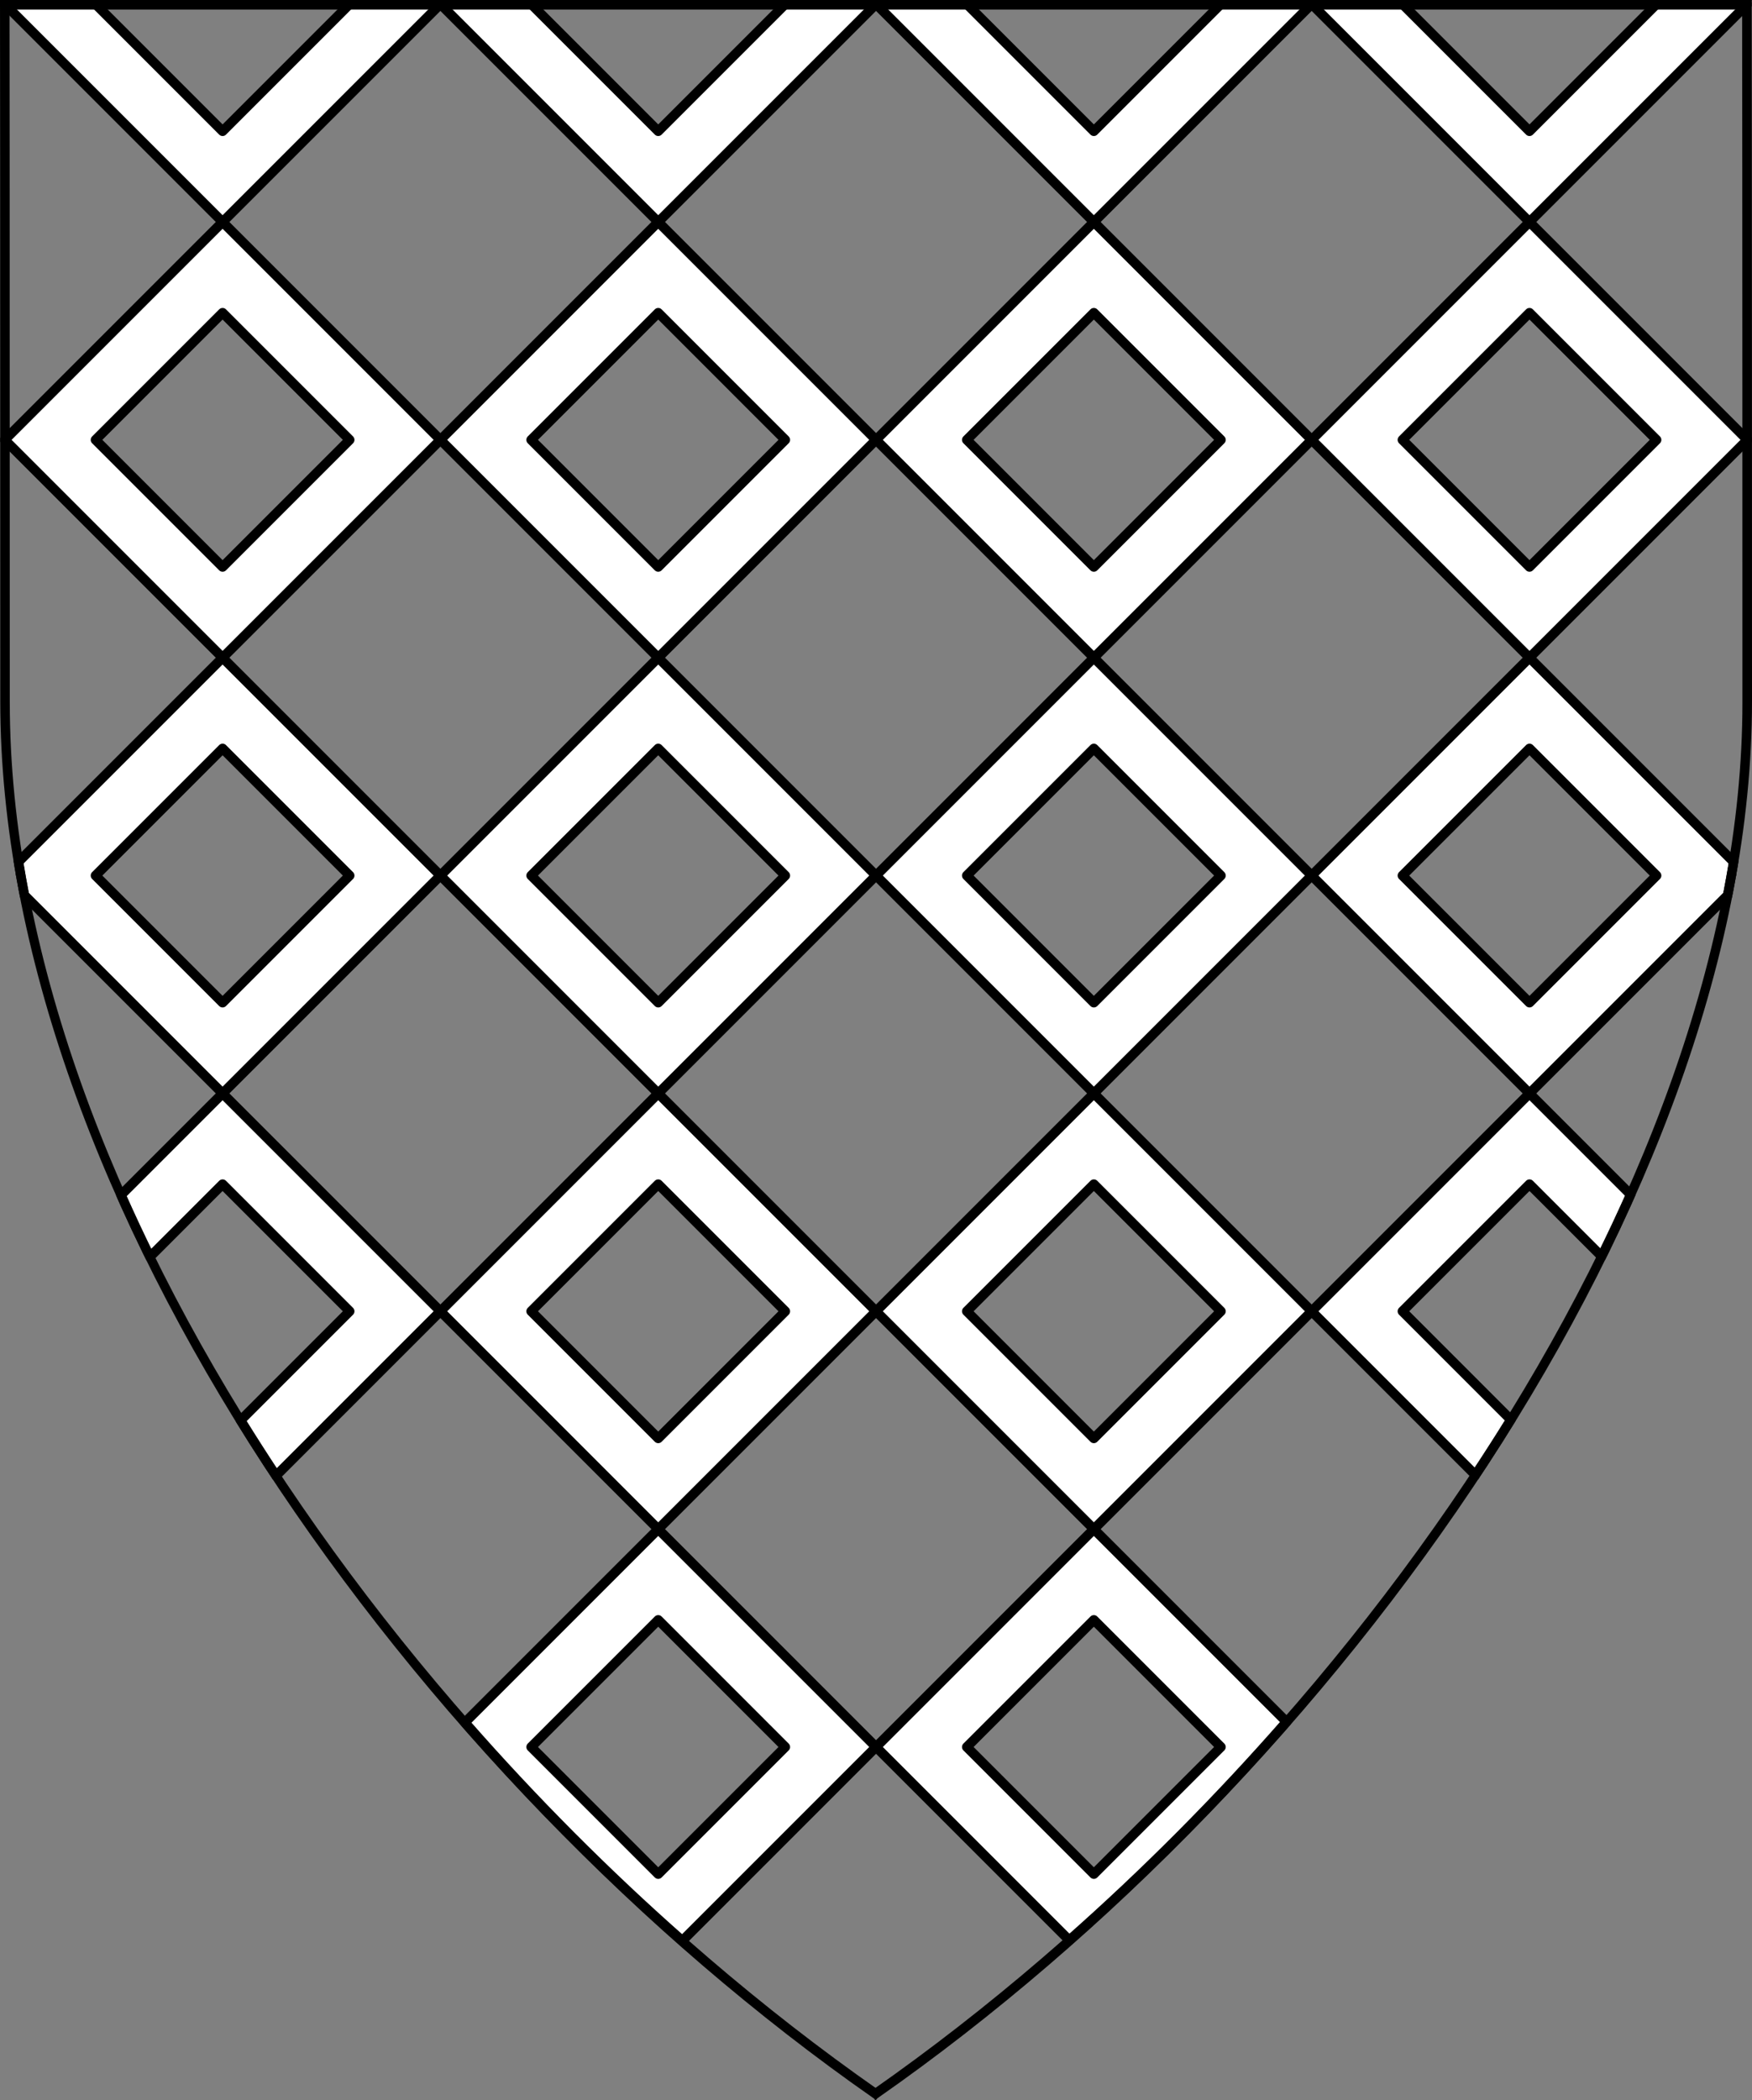 <?xml version="1.0" encoding="UTF-8" standalone="no"?>
<!DOCTYPE svg PUBLIC "-//W3C//DTD SVG 1.1//EN" "http://www.w3.org/Graphics/SVG/1.1/DTD/svg11.dtd">
<svg xmlns="http://www.w3.org/2000/svg" version="1.1" xmlns:dc="http://purl.org/dc/elements/1.1/" xmlns:xl="http://www.w3.org/1999/xlink" viewBox="38.382 61.016 364.219 436.5" width="364.219" height="436.5">
  <rect x="38.382" y="61.016" width="364.219" height="436.5" fill="#808080" stroke="none"/>
  <defs>
    <clipPath id="artboard_clip_path">
      <path d="M 38.382 61.016 L 402.538 61.016 C 402.538 61.016 402.601 103.741 402.601 206.784 C 402.601 309.828 316.793 430.129 220.395 497.516 C 123.931 430.129 38.438 310.33 38.438 206.784 C 38.438 103.238 38.382 61.016 38.382 61.016 Z"/>
    </clipPath>
  </defs>
  <g id="Masculy_(Semy)" stroke="none" fill="none" stroke-dasharray="none" fill-opacity="1" stroke-opacity="1">
    <title>Masculy (Semy)</title>
    <g id="Masculy_(Semy)_Layer_2" clip-path="url(#artboard_clip_path)">
      <title>Layer 2</title>
      <g id="Graphic_288">
        <path d="M 356.344 216.586 L 382.758 243 L 356.344 269.414 L 329.93 243 Z M 397.561 247.064 C 398.011 244.764 398.425 242.469 398.803 240.178 L 356.344 197.719 L 311.062 243 L 356.344 288.281 Z" fill="#FFFFFF"/>
        <path d="M 356.344 216.586 L 382.758 243 L 356.344 269.414 L 329.93 243 Z M 397.561 247.064 C 398.011 244.764 398.425 242.469 398.803 240.178 L 356.344 197.719 L 311.062 243 L 356.344 288.281 Z" stroke="black" stroke-linecap="round" stroke-linejoin="round" stroke-width="2"/>
      </g>
      <g id="Graphic_238">
        <path d="M 84.656 107.156 L 39.375 152.438 L 84.656 197.719 L 129.938 152.438 Z M 84.656 126.023 L 111.07 152.438 L 84.656 178.852 L 58.242 152.438 Z" fill="#FFFFFF"/>
        <path d="M 84.656 107.156 L 39.375 152.438 L 84.656 197.719 L 129.938 152.438 Z M 84.656 126.023 L 111.07 152.438 L 84.656 178.852 L 58.242 152.438 Z" stroke="black" stroke-linecap="round" stroke-linejoin="round" stroke-width="2"/>
      </g>
      <g id="Graphic_237">
        <path d="M 175.219 107.156 L 129.938 152.438 L 175.219 197.719 L 220.5 152.438 Z M 175.219 126.023 L 201.633 152.438 L 175.219 178.852 L 148.805 152.438 Z" fill="#FFFFFF"/>
        <path d="M 175.219 107.156 L 129.938 152.438 L 175.219 197.719 L 220.5 152.438 Z M 175.219 126.023 L 201.633 152.438 L 175.219 178.852 L 148.805 152.438 Z" stroke="black" stroke-linecap="round" stroke-linejoin="round" stroke-width="2"/>
      </g>
      <g id="Graphic_236">
        <path d="M 265.781 107.156 L 220.5 152.438 L 265.781 197.719 L 311.062 152.438 Z M 265.781 126.023 L 292.195 152.438 L 265.781 178.852 L 239.367 152.438 Z" fill="#FFFFFF"/>
        <path d="M 265.781 107.156 L 220.5 152.438 L 265.781 197.719 L 311.062 152.438 Z M 265.781 126.023 L 292.195 152.438 L 265.781 178.852 L 239.367 152.438 Z" stroke="black" stroke-linecap="round" stroke-linejoin="round" stroke-width="2"/>
      </g>
      <g id="Graphic_235">
        <path d="M 356.344 107.156 L 311.062 152.438 L 356.344 197.719 L 401.625 152.438 Z M 356.344 126.023 L 382.758 152.438 L 356.344 178.852 L 329.93 152.438 Z" fill="#FFFFFF"/>
        <path d="M 356.344 107.156 L 311.062 152.438 L 356.344 197.719 L 401.625 152.438 Z M 356.344 126.023 L 382.758 152.438 L 356.344 178.852 L 329.93 152.438 Z" stroke="black" stroke-linecap="round" stroke-linejoin="round" stroke-width="2"/>
      </g>
      <g id="Graphic_282">
        <path d="M 84.656 216.586 L 111.07 243 L 84.656 269.414 L 58.242 243 Z M 42.219 240.156 C 42.595 242.46 43.007 244.768 43.455 247.08 L 84.656 288.281 L 129.938 243 L 84.656 197.719 Z" fill="#FFFFFF"/>
        <path d="M 84.656 216.586 L 111.07 243 L 84.656 269.414 L 58.242 243 Z M 42.219 240.156 C 42.595 242.46 43.007 244.768 43.455 247.08 L 84.656 288.281 L 129.938 243 L 84.656 197.719 Z" stroke="black" stroke-linecap="round" stroke-linejoin="round" stroke-width="2"/>
      </g>
      <g id="Graphic_233">
        <path d="M 175.219 197.719 L 129.938 243 L 175.219 288.281 L 220.5 243 Z M 175.219 216.586 L 201.633 243 L 175.219 269.414 L 148.805 243 Z" fill="#FFFFFF"/>
        <path d="M 175.219 197.719 L 129.938 243 L 175.219 288.281 L 220.5 243 Z M 175.219 216.586 L 201.633 243 L 175.219 269.414 L 148.805 243 Z" stroke="black" stroke-linecap="round" stroke-linejoin="round" stroke-width="2"/>
      </g>
      <g id="Graphic_232">
        <path d="M 265.781 197.719 L 220.5 243 L 265.781 288.281 L 311.062 243 Z M 265.781 216.586 L 292.195 243 L 265.781 269.414 L 239.367 243 Z" fill="#FFFFFF"/>
        <path d="M 265.781 197.719 L 220.5 243 L 265.781 288.281 L 311.062 243 Z M 265.781 216.586 L 292.195 243 L 265.781 269.414 L 239.367 243 Z" stroke="black" stroke-linecap="round" stroke-linejoin="round" stroke-width="2"/>
      </g>
      <g id="Graphic_283">
        <path d="M 63.531 309.406 C 65.438 313.702 67.444 317.988 69.545 322.26 L 84.656 307.148 L 111.07 333.562 L 88.398 356.234 C 90.784 360.093 93.24 363.928 95.762 367.738 L 129.938 333.562 L 84.656 288.281 Z" fill="#FFFFFF"/>
        <path d="M 63.531 309.406 C 65.438 313.702 67.444 317.988 69.545 322.26 L 84.656 307.148 L 111.07 333.562 L 88.398 356.234 C 90.784 360.093 93.24 363.928 95.762 367.738 L 129.938 333.562 L 84.656 288.281 Z" stroke="black" stroke-linecap="round" stroke-linejoin="round" stroke-width="2"/>
      </g>
      <g id="Graphic_229">
        <path d="M 175.219 288.281 L 129.938 333.562 L 175.219 378.844 L 220.5 333.562 Z M 175.219 307.148 L 201.633 333.562 L 175.219 359.977 L 148.805 333.562 Z" fill="#FFFFFF"/>
        <path d="M 175.219 288.281 L 129.938 333.562 L 175.219 378.844 L 220.5 333.562 Z M 175.219 307.148 L 201.633 333.562 L 175.219 359.977 L 148.805 333.562 Z" stroke="black" stroke-linecap="round" stroke-linejoin="round" stroke-width="2"/>
      </g>
      <g id="Graphic_228">
        <path d="M 265.781 288.281 L 220.5 333.562 L 265.781 378.844 L 311.062 333.562 Z M 265.781 307.148 L 292.195 333.562 L 265.781 359.977 L 239.367 333.562 Z" fill="#FFFFFF"/>
        <path d="M 265.781 288.281 L 220.5 333.562 L 265.781 378.844 L 311.062 333.562 Z M 265.781 307.148 L 292.195 333.562 L 265.781 359.977 L 239.367 333.562 Z" stroke="black" stroke-linecap="round" stroke-linejoin="round" stroke-width="2"/>
      </g>
      <g id="Graphic_286">
        <path d="M 345.107 367.607 C 347.631 363.799 350.088 359.965 352.476 356.109 L 329.93 333.562 L 356.344 307.148 L 371.359 322.163 C 373.464 317.896 375.476 313.615 377.387 309.325 L 356.344 288.281 L 311.062 333.562 Z" fill="#FFFFFF"/>
        <path d="M 345.107 367.607 C 347.631 363.799 350.088 359.965 352.476 356.109 L 329.93 333.562 L 356.344 307.148 L 371.359 322.163 C 373.464 317.896 375.476 313.615 377.387 309.325 L 356.344 288.281 L 311.062 333.562 Z" stroke="black" stroke-linecap="round" stroke-linejoin="round" stroke-width="2"/>
      </g>
      <g id="Graphic_284">
        <path d="M 175.219 397.711 L 201.633 424.125 L 175.219 450.539 L 148.805 424.125 Z M 135.03 419.032 C 149.191 435.193 164.384 450.434 180.225 464.401 L 220.5 424.125 L 175.219 378.844 Z" fill="#FFFFFF"/>
        <path d="M 175.219 397.711 L 201.633 424.125 L 175.219 450.539 L 148.805 424.125 Z M 135.03 419.032 C 149.191 435.193 164.384 450.434 180.225 464.401 L 220.5 424.125 L 175.219 378.844 Z" stroke="black" stroke-linecap="round" stroke-linejoin="round" stroke-width="2"/>
      </g>
      <g id="Graphic_285">
        <path d="M 265.781 397.711 L 292.195 424.125 L 265.781 450.539 L 239.367 424.125 Z M 260.668 464.293 C 276.491 450.321 291.676 435.068 305.836 418.898 L 265.781 378.844 L 220.5 424.125 Z" fill="#FFFFFF"/>
        <path d="M 265.781 397.711 L 292.195 424.125 L 265.781 450.539 L 239.367 424.125 Z M 260.668 464.293 C 276.491 450.321 291.676 435.068 305.836 418.898 L 265.781 378.844 L 220.5 424.125 Z" stroke="black" stroke-linecap="round" stroke-linejoin="round" stroke-width="2"/>
      </g>
      <g id="Graphic_218">
        <path d="M 129.938 61.875 L 111.07 61.875 L 84.656 88.289 L 58.242 61.875 L 39.375 61.875 L 84.656 107.156 Z" fill="#FFFFFF"/>
        <path d="M 129.938 61.875 L 111.07 61.875 L 84.656 88.289 L 58.242 61.875 L 39.375 61.875 L 84.656 107.156 Z" stroke="black" stroke-linecap="round" stroke-linejoin="round" stroke-width="2"/>
      </g>
      <g id="Graphic_217">
        <path d="M 220.5 61.875 L 201.633 61.875 L 175.219 88.289 L 148.805 61.875 L 129.938 61.875 L 175.219 107.156 Z" fill="#FFFFFF"/>
        <path d="M 220.5 61.875 L 201.633 61.875 L 175.219 88.289 L 148.805 61.875 L 129.938 61.875 L 175.219 107.156 Z" stroke="black" stroke-linecap="round" stroke-linejoin="round" stroke-width="2"/>
      </g>
      <g id="Graphic_216">
        <path d="M 311.062 61.875 L 292.195 61.875 L 265.781 88.289 L 239.367 61.875 L 220.5 61.875 L 265.781 107.156 Z" fill="#FFFFFF"/>
        <path d="M 311.062 61.875 L 292.195 61.875 L 265.781 88.289 L 239.367 61.875 L 220.5 61.875 L 265.781 107.156 Z" stroke="black" stroke-linecap="round" stroke-linejoin="round" stroke-width="2"/>
      </g>
      <g id="Graphic_215">
        <path d="M 401.625 61.875 L 382.758 61.875 L 356.344 88.289 L 329.93 61.875 L 311.062 61.875 L 356.344 107.156 Z" fill="#FFFFFF"/>
        <path d="M 401.625 61.875 L 382.758 61.875 L 356.344 88.289 L 329.93 61.875 L 311.062 61.875 L 356.344 107.156 Z" stroke="black" stroke-linecap="round" stroke-linejoin="round" stroke-width="2"/>
      </g>
    </g>
    <g id="Esc____Badge_1_Master_layer" clip-path="url(#artboard_clip_path)">
      <title>Master layer</title>
      <g id="Graphic_3">
        <path d="M 39.361 62 L 401.548 62 C 401.548 62 401.611 104.5 401.611 207 C 401.611 309.5 316.267 429.167 220.39 496.198 C 124.448 429.167 39.417 310 39.417 207 C 39.417 104 39.361 62 39.361 62 Z" stroke="black" stroke-linecap="round" stroke-linejoin="miter" stroke-width="2"/>
      </g>
      <g id="Line_22">
        <line x1="40.417" y1="63" x2="33.667" y2="56.25" stroke="black" stroke-linecap="butt" stroke-linejoin="round" stroke-width=".25"/>
      </g>
      <g id="Line_21">
        <line x1="220.417" y1="63" x2="220.417" y2="54" stroke="black" stroke-linecap="butt" stroke-linejoin="round" stroke-width=".5"/>
      </g>
      <g id="Line_20">
        <line x1="400.417" y1="63" x2="407.167" y2="56.25" stroke="black" stroke-linecap="butt" stroke-linejoin="round" stroke-width=".5"/>
      </g>
      <g id="Line_19">
        <line x1="89.354" y1="374.062" x2="96.104" y2="367.312" stroke="black" stroke-linecap="round" stroke-linejoin="round" stroke-width=".5"/>
      </g>
      <g id="Line_18">
        <line x1="351.486" y1="374.062" x2="344.736" y2="367.312" stroke="black" stroke-linecap="butt" stroke-linejoin="round" stroke-width=".5"/>
      </g>
      <g id="Line_17">
        <line x1="220.417" y1="504" x2="220.417" y2="495" stroke="black" stroke-linecap="butt" stroke-linejoin="round" stroke-width=".5"/>
      </g>
      <g id="Line_16">
        <line x1="42.667" y1="243" x2="33.667" y2="243" stroke="black" stroke-linecap="butt" stroke-linejoin="round" stroke-width=".5"/>
      </g>
      <g id="Line_15">
        <line x1="407.167" y1="243" x2="398.167" y2="243" stroke="black" stroke-linecap="butt" stroke-linejoin="round" stroke-width=".5"/>
      </g>
    </g>
  </g>
</svg>
